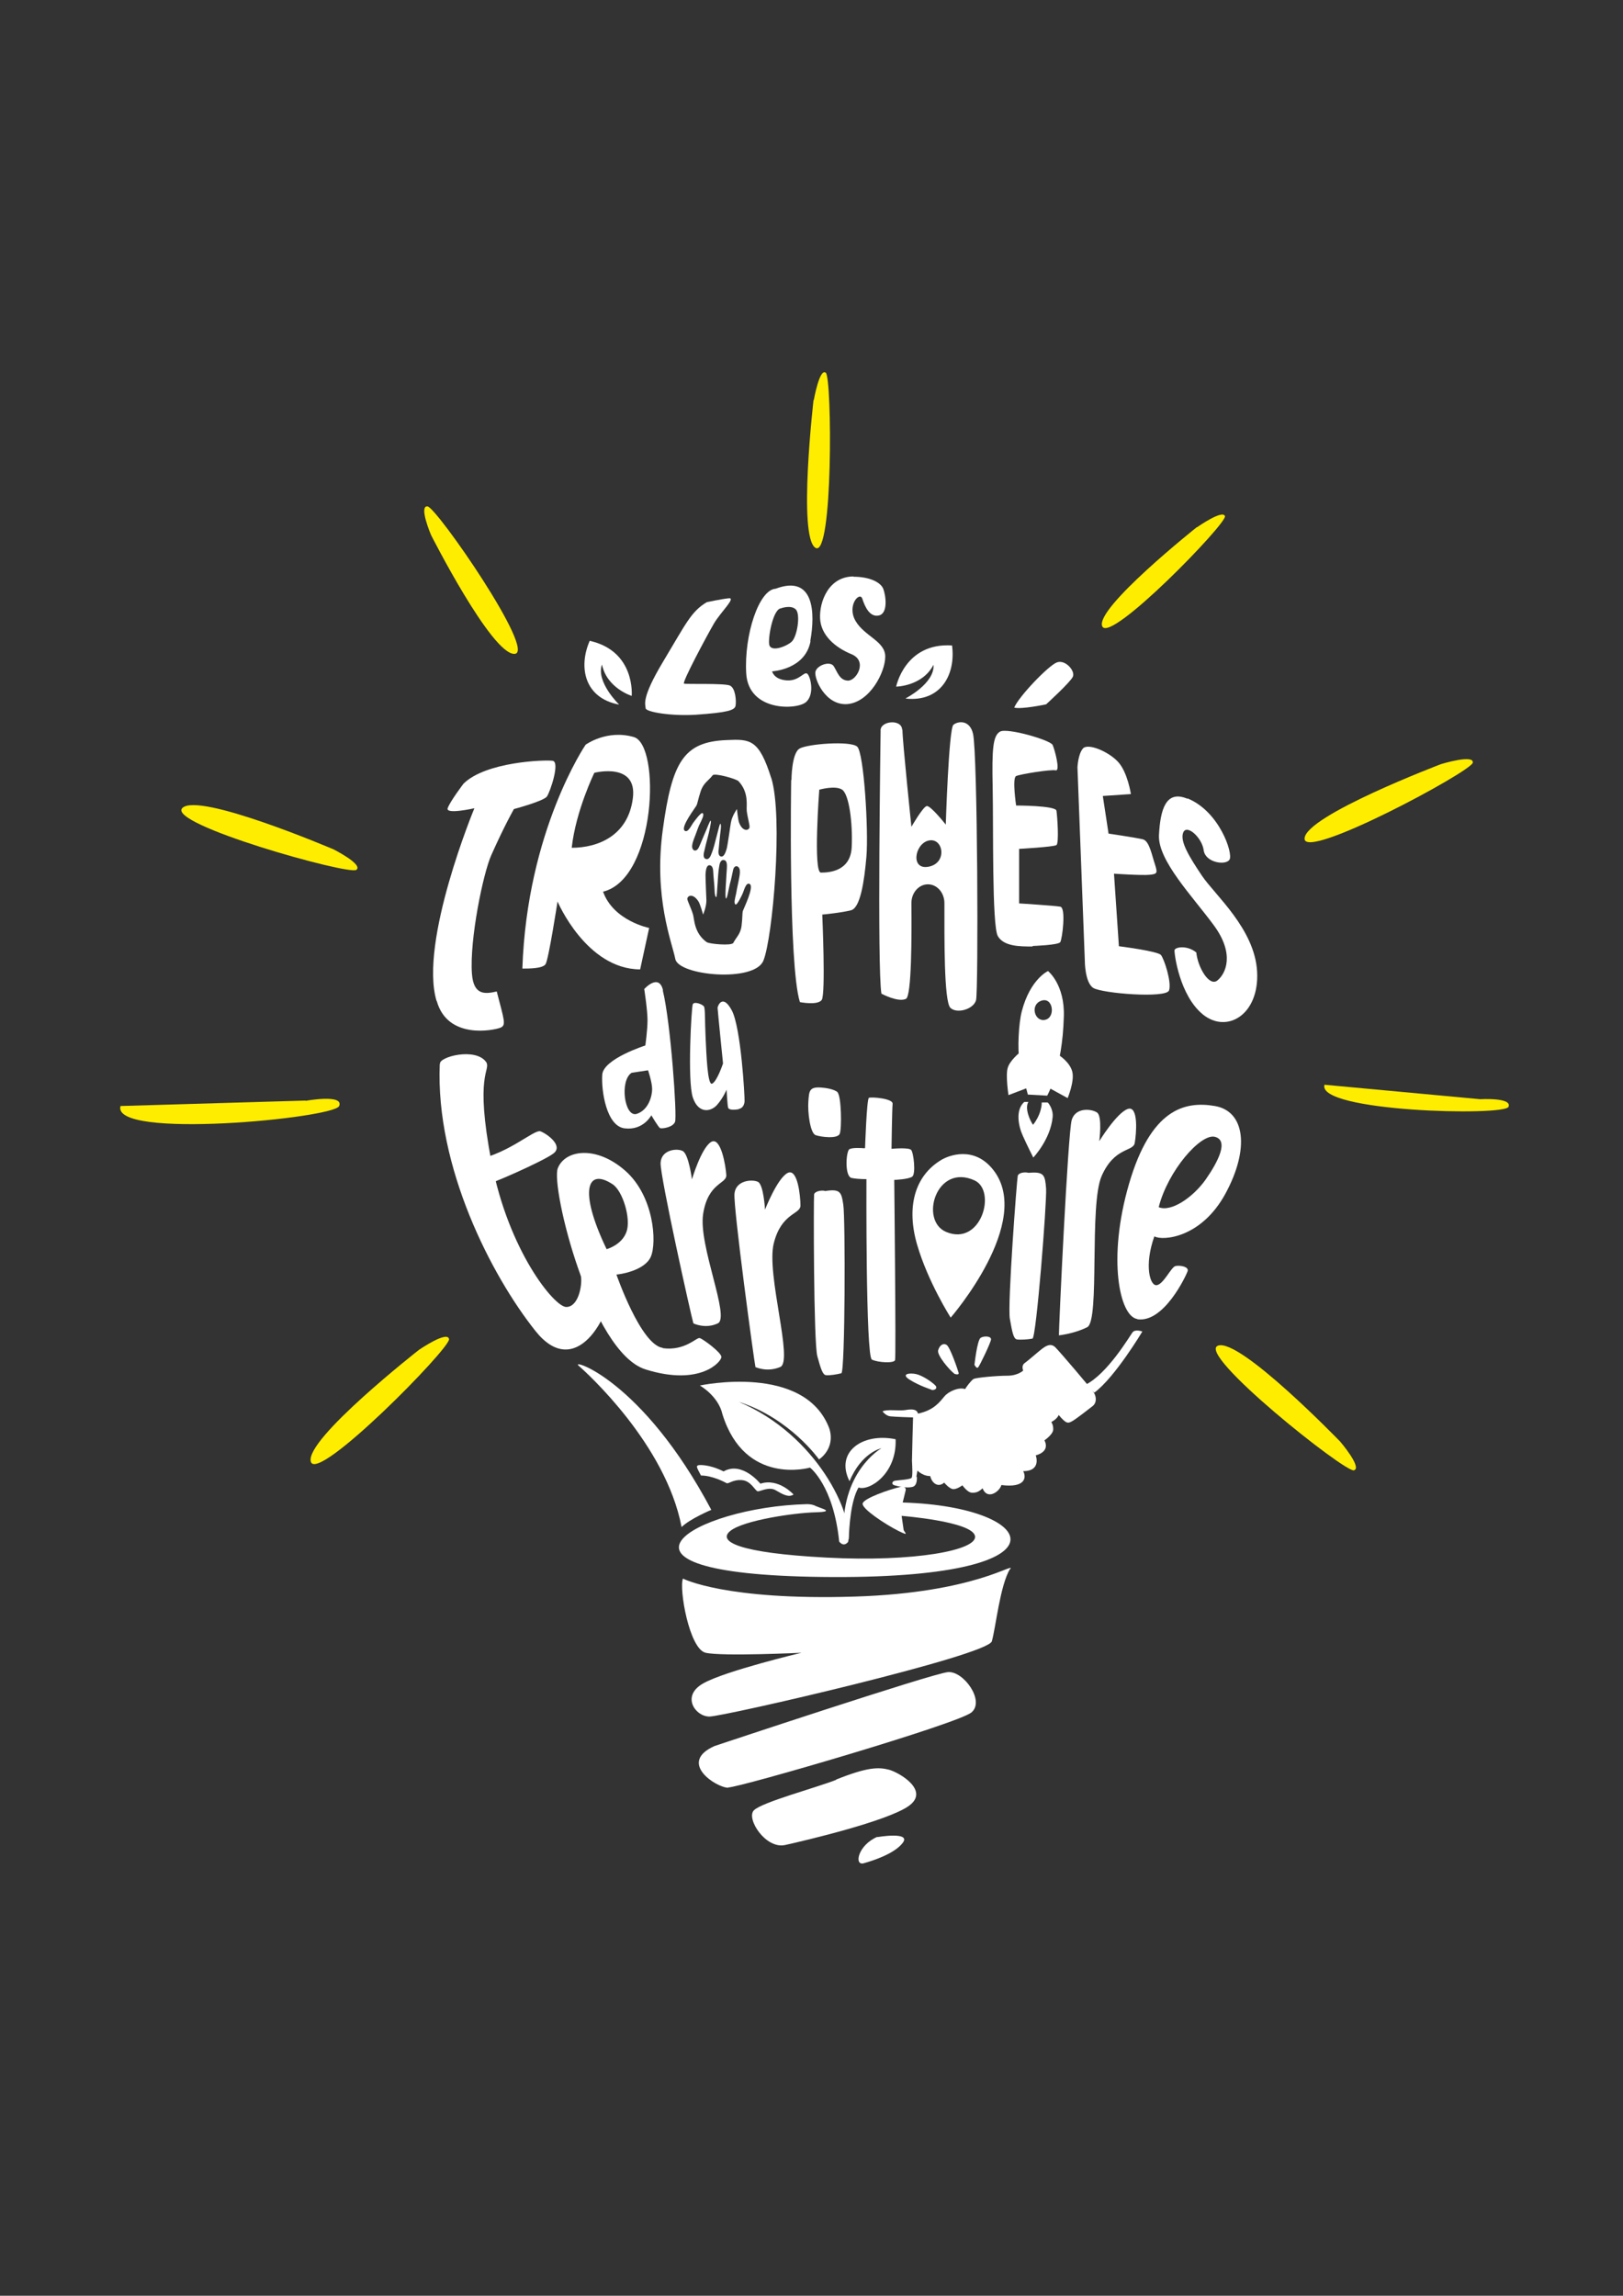 <?xml version="1.0" encoding="UTF-8"?>
<svg id="Calque_1" data-name="Calque 1" xmlns="http://www.w3.org/2000/svg" version="1.1" viewBox="0 0 595.3 841.9">
  <rect x="0" y="0" width="595.3" height="841.9" fill="#333333" stroke="none"/>
  <defs>
    <style>
      .cls-1 {
        fill: #fff;
      }

      .cls-1, .cls-2, .cls-3 {
        stroke-width: 0px;
      }

      .cls-2 {
        fill: #ffed00;
      }

      .cls-3 {
        fill: #fff;
      }
    </style>
  </defs>
  <path class="cls-1" d="M370.5,575.3c-3.7,6.1-5.2,21.2-6.7,26.6-1.6,5.3-98.4,27.6-103.6,27.6s-10.5-7.6-2.2-12.2c8.2-4.6,36-11.2,36-11.2,0,0-29.2,1.4-35.2,0-6-1.4-9.8-23.6-8.3-27.2,0,0,15.5,8.1,63.1,6.6,44.2-1.4,58.6-12.8,57-10.1ZM267.1,655.5c4.3,0,84.1-23.3,89.2-27.5,5.1-4.2-2.9-15.3-8.6-14.8-5.8.5-85.6,27.1-85.6,27.1-13.7,6.1.7,15.3,5,15.3ZM306.7,652.7c-7,2.8-27.3,8.2-30.2,11.2s4.3,14.3,11.5,12.7,37.4-8.7,45.3-14.3c7.9-5.6-3.3-12.2-7.2-13.3-3.9-1-7.9-1-19.4,3.6ZM321.8,673.6c-7.2,3.1-8.6,10.7-5,9.7s11.5-3.6,14.4-7.6c2.9-4.1-9.4-2-9.4-2Z"/>
  <path class="cls-2" d="M121.9,311.3s-49-20.9-55-15,61.1,24.7,63.8,22.7-8.7-7.7-8.7-7.7Z"/>
  <path class="cls-2" d="M528.6,280.2s-49.8,18.9-50.1,27.3c-.3,8.4,61.2-24.6,61.7-27.8s-11.6.5-11.6.5Z"/>
  <path class="cls-2" d="M439,193.3s-37.6,29.9-34.7,36.4c2.9,6.4,45.8-37.8,45-40.4-.8-2.6-10.3,4.1-10.3,4.1Z"/>
  <path class="cls-2" d="M158.1,196.2s22.2,43.8,30.6,43.6c8.4-.3-28.6-53.8-31.9-54.1s1.3,10.5,1.3,10.5Z"/>
  <path class="cls-2" d="M298.4,146.7s-5.8,50.2.7,54.2c6.5,4,6.1-62.3,3.8-64.2s-4.4,10-4.4,10Z"/>
  <path class="cls-2" d="M491.6,528.7s-37-38.3-44.9-35.2c-7.9,3.1,46.7,46.6,49.9,45.7s-5-10.5-5-10.5Z"/>
  <path class="cls-2" d="M112.1,403.6l-67.9,2c-3.5,12.4,78.4,4.5,80.2,0s-12.3-1.9-12.3-1.9Z"/>
  <path class="cls-2" d="M542.9,403.1l-57.1-5.3c-2.9,9.9,66,11.6,67.5,8.1,1.5-3.5-10.4-2.8-10.4-2.8Z"/>
  <path class="cls-2" d="M153.7,495s-41.9,32.8-39.7,41,51.2-41.6,50.7-44.9-11,3.9-11,3.9Z"/>
  <g>
    <path class="cls-3" d="M336.3,541.6c0,.6.2,3.3-1.7,3.7-1.9.5-5.2-.2-6.5-.6s-.9-1.5.2-1.7,5.7-.4,6.1-1.1.2-4.2.1-6.2c0-2,.4-15.9.4-15.9,0,0-6.8-.2-8.4-.4s-2.8-1.8-2.8-1.8c1.5-.9,6.1-.1,8.4-.5s4.2-.4,4.6,1.3c5.8-1.2,8-4.3,9.6-6.2,1.5-1.9,5.3-3.6,7.7-2.8.3-.6,2.2-3.2,3.1-3.7s8.5-1.2,12.4-1.2,5.8-1.9,5.8-1.9c0,0-.8-1.7.5-2.7,1.4-1,4.9-4.1,6.2-5.1s3.3-2.5,5.1-.7,13.2,15.2,14.1,16.6,1.2,3.7-.5,5c-1.7,1.3-5.6,4.4-7.3,5.4s-2.3,1.1-5.1-2.2c-.5,1.5-2.7,2.6-2.7,2.6,0,0,.8,1,.7,2.8s-3.2,3.9-3.2,3.9c2.2,4.4-3.2,5.5-3.2,5.5,0,0,2.2,5.8-4.6,5.8,1.3,2.5.6,6.2-8,5.1-.7,2.5-5.2,5.6-6.9,1.2-1.4,1.3-2.4,1.7-4,1.6s-3.4-2.7-3.4-2.7c0,0-2,1.5-3.4,1.4s-3.3-2.4-3.3-2.4c0,0-1.3,1.4-3,.6s-2.1-3-2.1-3c0,0-2.4.2-4.7-2,0,0-.3,1.7-.4,2.3Z"/>
    <path class="cls-1" d="M336.6,536.6s3.5,2.1,3.9,2.4.2-2.7,2.4-3.7c2.2-1,4,.6,4,.6,0,0,1.4-1.9,3.5-2.4s4.1,1.8,4.1,1.8c0,0,0-1.3,3.3-1.6,3.4-.3,4.5,2.5,4.5,2.5,0,0,0-.4,2-.8s3,2,3.4,3.3,0,3.2,0,3.2c0,0,4.4,1.3,5.4.4s.4-3.1-.6-2.8-2.2-.1-3.5-.5-1.4-1.7.6-1.8,5.4,1,7.6,0,.9-2.7-.3-2.9-7.1-.8-8.1-1.1-.5-2,1.2-1.7,8.9.9,10.4.2,1.2-2.5,0-3.1-8.7-.7-9.9-.8-1.2-2.3.2-2,9.4.7,11.5.1,2.4-1.7,2.1-2.4-1.1-1.2-1.1-1.2c0,0-7.7,1.2-13.4-1.7s-7.3-3.3-10.1-2.2-3.2,2.8-4.5,5.9c-1.2,3.1-2,3.7-5.9,4.8s-4.4-1.9-4-2.7,2.1-4.6,1.7-6.2-.4-2.8-.2-3.4,3.7-3.8,3.7-3.8l.7-1s-1.8-.1-4,2.3-2,3.4-5.4,4.9-4.5,1.5-4.5,1.5l-.7.9-.2,15.1Z"/>
    <path class="cls-1" d="M348.1,526.4c1,.7,4-.2,5.3-2.1,1.2-2,1.2-4.9,2.2-6.1s5.6-3.1,7.2-3,8.3,3.5,12.1,4.7c3.8,1.2,9,.4,10.6-.7s1.6-1.8,1.6-1.8l-10.8-13s-2.2,2.4-5.5,2.6c-3.2.3-11.8.3-12.5.7s-1.4,2.3-3.7,4.8c-2.3,2.5-4.8,3.7-5.3,4.6s0,4.9-.3,6.4-1.7,2.3-.9,2.8Z"/>
    <path class="cls-1" d="M344.5,537.3c-1.5,0-2.5,4.2-.3,4.9,2.2.7,2.4-1.4,2.2-3.1s-1.1-1.9-1.9-1.8Z"/>
    <path class="cls-1" d="M350.7,535.8c-1.4.2-2.2,3.8-2,6.2s2,2.1,2.9,1.4,1.5-2.1,1.7-4.2-.8-3.8-2.6-3.5Z"/>
    <path class="cls-1" d="M357.5,535.7c-1.7-.2-1.7,3-2.2,5.4s1,3.7,1.8,3.8,2.4,0,2.7-4c.4-4.1.6-4.7-2.4-5.2Z"/>
    <path class="cls-1" d="M363.9,537.6c-1.9,0-1.6,3.9-2,6.3s.7,2.4,2.2,1.4,2-4.1,1.5-5.7-1.7-2.1-1.7-2.1Z"/>
    <path class="cls-1" d="M401.4,510.7c7.5-5.5,17.6-22.4,17.6-22.4,0,0-2.6-1-3.6.3s-9.2,15.3-17.4,19.3l3.4,2.8Z"/>
    <path class="cls-1" d="M392.1,518.7s2.8-1.5,4-2.3,2.9-2.3,2.8-3.2-11.4-14.6-12.4-15.5-1.4-1.4-2.1-.9-6.1,5.2-6.1,5.2l13.8,16.7ZM391.9,514.2c-3,.3-2.7-3.2-1.2-3.6,3.5-1,3.4,3.4,1.2,3.6Z"/>
    <path class="cls-1" d="M341.6,509.6s-4.4-1.4-7.9-3.6,0-2.6,2.3-2.1,5.7,2.8,7,4.1-.7,2.1-1.5,1.6Z"/>
    <path class="cls-1" d="M350.1,503.8c-1.7-1.2-6.5-6.8-6-8.6s1.8-2.8,3.1-2,4.1,9.1,4.4,10.2-1.6.4-1.6.4Z"/>
    <path class="cls-1" d="M357.4,500.7s1-9.3,2.3-10.1,3.9-.6,3.8.6-4.1,9.5-4.7,10.2-1.3-.8-1.3-.8Z"/>
    <path class="cls-1" d="M160.1,367c-6.4-21.7,13.9-70.6,13.9-70.6,0,0-10.6,2.4-9.8,0s5.8-9,5.8-9c8.2-8.1,29.9-8.8,32.7-8.4s-.9,11.4-2.1,13.1-12.1,4.6-12.1,4.6c0,0-3.4,5.9-8.3,16.9-3,6.7-8,31-7.1,43.5.6,7.9,4.7,7.5,9.1,6.5,2.7,10.5,3.6,12.4,1.3,13.3s-19.3,4.5-23.3-9.8Z"/>
    <path class="cls-1" d="M214.8,273.1s7.8-5.7,17.7-2.8c9.9,2.9,8.2,51.9-11.3,56.7,3.8,10.7,16.9,13.3,16.9,13.3l-3.3,15.2c-19.8-.1-30.3-24.9-30.3-24.9,0,0-3.3,21.4-4.4,23s-6,1.6-8.5,1.6c1.7-50.6,23.2-82.1,23.2-82.1ZM232.1,292.9c1.9-13.6-14.1-9.5-14.1-9.5,0,0-6.8,13.9-8.3,27.5,9.6,0,20.6-4.4,22.4-18Z"/>
    <path class="cls-1" d="M282.9,285.3c4.4,14.3.5,58.8-2.9,67-3.3,8.1-31.1,5.5-32.3-.6s-8-22.5-4.6-47.4c3.4-24.9,7.6-32.3,23.5-32.9,8.6-.4,11.8-.3,16.3,14ZM268.8,346.1c1.1-2.3,2.8-3.4,3.2-6.6.4-3.2.2-4.6.5-5.5.3-.9,4.2-8.8,2.5-9.8-1.5-.9-2.2,2.9-2.8,3.9,0,0-1.8,3.9-2.4,3.6-.8-.4-.1-2.6.2-4,.1-.6.4-2.3.8-4.1.5-2.6,1.2-5.2-.4-5.9,0,0-1.1-.4-1.5,1.3-.4,1.8-.6,3.1-1.2,5.2-.5,2.1-1,5.4-1.4,5.3-.4-.2-.1-4.7,0-6.1.1-1.4.2-4,.3-4.9,0-.9.3-2.9-1.1-3.1-1.3-.2-1.6,1.6-1.7,2.3-.6,2.9-.7,11.2-1.1,11.3-.3,0-.6-1.1-.6-2.5,0-1.4-.5-5.8-.5-6.8,0-1-.3-2.4-1.4-2.4-1,0-1.3,1.6-1.4,3-.1,1.4.3,9.1.3,9.9,0,2.4-1.2,5.2-1.2,5.2,0,0-1.1-3.9-1.7-4.8-2-3.1-4-2.2-4.1-1,0,.8,1.4,3.4,2.1,5.8.5,1.8.4,6.8,5,10.1,1,.7,9.2,1.4,9.7.3ZM261.4,284.3c-1.5,2-3.4,2.8-4.4,5.9-1,3-1.1,4.4-1.6,5.3-.5.9-5.8,7.8-4.3,9.1,1.3,1.1,2.7-2.5,3.5-3.3,0,0,2.5-3.5,3.1-3.1.8.5-.4,2.6-1,3.9-.3.5-.9,2.1-1.5,3.8-.9,2.4-2.1,4.9-.7,5.9,0,0,1,.6,1.8-1,.8-1.7,1.2-2.9,2.1-4.9.9-1.9,2-5.2,2.3-4.9.3.2-.7,4.6-1.1,6-.4,1.4-1,3.9-1.2,4.8-.2.8-.8,2.8.5,3.2,1.3.4,1.8-1.3,2.1-2,1.2-2.8,2.8-10.9,3.2-10.9.3,0,.3,1.2.1,2.6-.2,1.4-.6,5.8-.7,6.8-.2,1-.1,2.5.9,2.6,1,.2,1.6-1.4,2-2.7.4-1.3,1.4-8.9,1.6-9.8.4-2.4,2.2-4.9,2.2-4.9,0,0,.4,4,.8,5,1.3,3.4,3.5,2.9,3.8,1.8.2-.8-.7-3.6-1-6.1-.2-1.9.9-6.7-3-10.9-.8-.9-8.8-3.1-9.5-2.2Z"/>
    <path class="cls-1" d="M290.3,286.1s0-9.9,3-11.6,18.6-2.9,21.1-.7,4.2,30.9,3.4,40.3c-.8,9.4-2.3,18.8-5.6,19.7s-10.6,1.6-10.6,1.6c0,0,1.3,29.2-.2,31.3-1.5,2.1-8,.8-8,.8-4.3-13.7-3.2-81.5-3.2-81.5ZM300.5,289.6s-2.3,30.4.6,30.4,10.9-.4,11.3-9.4c.4-9-1-19.3-3.5-21-2.5-1.7-8.4,0-8.4,0Z"/>
    <path class="cls-1" d="M378.6,347.1c-4.5,0-10.4,0-12.6-3.8s-1.6-40.5-1.9-54.6.1-18.9,2.7-20.4,18.5,3.1,19.3,4.9,2.9,9.7,1.1,9.3-13,1.4-14.5,2.1,0,10.8,0,10.8c0,0,14.5,0,14.8,1.9s1,11.9,0,12.6-13.7,1.4-13.7,1.4v20c-.1,0,12.9.8,15.1,1.2s.7,11.9,0,13-10,1.4-10,1.4Z"/>
    <path class="cls-1" d="M397.9,352.4s0,7.9,3.1,9.9c3.2,2,26.8,3.9,27.8.9s-1.8-11.6-3-13-15.4-3.2-15.4-3.2l-1.8-26.6s10.2.7,13.1.4,2.9-.7,1.9-3.9c-1.1-3.2-2-8.5-4.4-9.1-2.4-.6-12.6-2.1-12.6-2.1l-2.1-13.8,10.3-.7s-1.2-8-4.7-11.8c-3.5-3.8-11.1-7-12.9-4.9s-2,6.9-2,6.9l2.7,70.9Z"/>
    <path class="cls-1" d="M435.5,292.9c-7.9-3.3-9.9,4-10.4,13.3s12.3,22.5,20.1,33.1c7.8,10.6,4.4,17.7,1.4,20.2-3,2.6-7.3-4.8-7.8-10.2-3.4-2.8-7.9-2-8-.8s1.8,16.6,10.5,23.6c8.8,7,20.6,0,19.8-15.7-.8-15.7-15.5-28.2-20.2-35.2-4.7-7-8.2-12.7-6.9-15.9,1.3-3.2,6.9,1.9,7.5,6.5.6,4.6,8.2,5.7,9.5,3.4s-3.7-17.6-15.4-22.4Z"/>
    <path class="cls-1" d="M372,259.5c1.6-4,12.6-15.5,15.7-16.6s6.8,3.2,5.8,5.3c-1,2.1-9.8,10.1-9.8,10.1,0,0-8.9,1.9-11.7,1.2Z"/>
    <path class="cls-1" d="M270.9,406.7c1.3-.2,2.1-1.3,2.2-2.8s-1.3-27.1-4.7-33.4-5.2-1.5-5.2-.9,2,20.4,2,20.4c0,0-2.2,6.6-4,7.4-1.7.8-2.1-10.8-2.4-17.1s-.1-10.4-.6-11.2-3.6-2-4.1-.8-2,28,0,34.1,6.6,5.4,8.9,2.8c2.3-2.6,3.5-5.6,3.5-5.6,0,0,.3,6,.6,6.7s1.9.8,3.8.5Z"/>
    <path class="cls-1" d="M307.2,400.6c1.4,1.4,1.6,13.3.8,15.2s-6.7,1.2-8.8.5-3-8.7-2.7-12.4c.3-3.8.2-5.6,5.4-5,0,0,3.9.3,5.4,1.7ZM302.5,436.7c-1.6-.3-3.7.3-3.9,1.3s-.2,54.6,1.2,59.4c1.3,4.8,2,6.7,3.1,6.9s4.3-.3,5.7-.7,1.5-57.3.7-61.9c-.7-4.6-1.1-5.8-6.8-4.9Z"/>
    <path class="cls-1" d="M377.3,430.1c-1.6-.4-3.7,0-4,1.1s-3.8,47.2-2.9,52.4c.9,5.2,1.4,7.4,2.6,7.6s4.3,0,5.7-.3,5.3-50,5-55c-.4-5-.7-6.3-6.4-5.8Z"/>
    <path class="cls-1" d="M317.2,421.1c-1.4-.1-4.3-.3-5.6.3s-1.9,10.1.8,10.6,5.4.4,5.4.4c0,0-.3,65.1,2,66.2s8.1,1.4,8.5.2-.3-66.1-.3-66.1c0,0,5.2-.2,6.6-1.2s.5-8.8-.4-9.8-7.2-.4-7.2-.4c0,0,.2-14.5.4-16.5.2-2-7.9-2.6-8.7-2.2s-1.4,18.3-1.4,18.3Z"/>
    <path class="cls-1" d="M243.1,494.4c8.2,1.1,12.4-4.1,13.6-3.7s7.8,5.2,7.9,6.9-7.7,10.9-27.8,4.6c-20-6.2-34.9-67-32.2-73.8,2.7-6.8,14.1-8.4,24.7.9,10.6,9.3,11.7,26.4,9.4,31.6s-11.7,6.5-12.6,6.5c0,0,8.9,25.8,17,26.9ZM229.8,451.7c1.7-4.8-1.4-15-5.1-17.4-9.2-6.1-12.7,1.9-2.2,23.8,0,0,5.6-1.5,7.3-6.4Z"/>
    <path class="cls-1" d="M364.3,429c15,19-15.6,54.2-15.6,54.2,0,0-8.3-13-12.3-26.7s-1-25.2,8.8-31.1c2.8-1.7,12.1-5.3,19.1,3.6ZM347.1,451.8c12.8,5.3,18.5-15.1,10.4-18.9-14.1-6.5-20.4,14.8-10.4,18.9Z"/>
    <path class="cls-1" d="M243.1,363.2c2.9,11.7,5.3,46.1,4.5,48.2s-4.9,2.6-5.5,2.3-3.2-4.7-3.2-4.7c0,0-2.9,5.6-9.7,4.8-6.8-.7-8.7-13.9-8.3-19.7s15.8-10.7,15.8-10.7c0,0,.8-5.6.8-9.3,0-3.7-1.2-11.4-1.2-11.4,0,0,5.4-6,6.9.5ZM231.7,393.4c-4.5,2.8-2.7,16.4,1.8,15.1,4.4-1.4,5.7-6.6,5.7-9.1,0-2.5-1.5-6.9-1.5-6.9l-5.9.9Z"/>
    <path class="cls-1" d="M417.1,483.7c-6.4-1-11-22-3-49.5,8-27.5,20.4-30.5,31.5-28.6,11.1,1.9,12.8,15.7,3.9,32.1-8.9,16.4-23.1,17.4-26.1,15.7-3.8,10.7-1.6,18.3.9,17.9s5.2-6.5,6.8-7c1.6-.4,5.1.2,4.5,1.9s-8.7,19-18.4,17.6ZM442.2,432.6c4.6-6.6,8.6-14.4,3.4-15.7s-17.2,12.4-20.6,25.8c4.5,1.9,12.5-3.5,17.2-10.1Z"/>
    <path class="cls-1" d="M259.3,220.8c-5.8,3.4-7.7,7.9-16,21.7-8.3,13.8-6.5,15.8-6.5,17.2s9.4,3,18.6,2.4c11.3-.8,14.1-1.6,14.4-3.3s0-6.5-2.1-7.4c-2.1-.9-15.9-.4-16.8-.7s8.5-17.8,11-22.1c2.5-4.2,8.2-9.5,5.4-9.2s-7.9,1.4-7.9,1.4Z"/>
    <path class="cls-1" d="M297.3,235.1c-1.9,10.5-14.1,11.1-14.1,11.1,0,0,.6,2.9,5.2,3.3s6.4-3.2,7.6-2.5,3,7.6-.4,10.5-21.1,3.5-21.9-10.6c-.8-14.1,4.7-30.7,10.8-31,14.1-5.3,14.6,8.8,12.7,19.2ZM286.4,223.1c-2.7.3-4.6,9.7-4.3,13s6.1,1.1,8.2-.7,3.4-10.1,1.6-11.9c-1.8-1.8-5.5-.4-5.5-.4Z"/>
    <path class="cls-1" d="M313.1,211.4c-9.2,0-12.6,9.3-12.3,15.4.3,6.1,5.4,10.6,11.5,13.1,6.1,2.5,1.8,9.8-1.3,9.7s-3.9-3.3-5.2-5.3-6.1-.4-6.7,2c-.6,2.4,3.6,12.6,11.8,11.9,8.2-.8,13.8-11.7,13.8-17.4,0-5.7-7.6-7.4-10.9-13.1-3.3-5.7,1.6-11,2.5-8.1.9,2.8,2.7,6.9,6.1,6.1s2.5-7.3,1.6-9.7c-.9-2.4-4.9-4.5-11-4.5Z"/>
    <path class="cls-1" d="M331,267.5c0,4.2,3.3,35.7,3.3,35.7,0,0,4.2-7.3,5.6-7.6s7,6.8,7,6.8c0,0,1.1-35.2,2.8-36.6s6-1.9,7.2,3.3c1.7,7.5,2,94.4,1.1,97.7s-7,5.1-9.4,2.8-2.2-26.1-2.2-38.4c0-3.9-2.8-7-6.2-6.9h0c-3.3.1-6,3.2-5.9,7.1.1,11.6.1,33.9-2,34.9-2.9,1.4-9-1.9-9-1.9-1.6-8.9-.3-96.3-.3-96.3-.4-3.8,7.9-4.6,7.9-.4ZM340.4,308.3c-5,1.4-6.5,11,.4,9.5,6.9-1.5,5.1-11-.4-9.5Z"/>
    <path class="cls-1" d="M227.1,258.4c-12.8-2.4-15-13.8-10.8-23.4,16.9,3.8,15.4,20.2,15.4,20.2,0,0-9.1-2.8-10.9-11.5-2.3,6.4,6.3,14.7,6.3,14.7Z"/>
    <path class="cls-1" d="M332.3,256.2c13,1.3,18.3-9.1,16.9-19.5-17.3-1.1-20.5,15.1-20.5,15.1,0,0,9.6-.1,13.7-8,.5,6.8-10.2,12.3-10.2,12.3Z"/>
    <g>
      <path class="cls-1" d="M373.9,386.1s-3.6,2.9-4.3,5.6c-.8,2.7.3,9.9.3,9.9l7.1-2.7-3-12.8Z"/>
      <path class="cls-1" d="M384.5,398.8l7.1,3.9s2.6-6.2,1.7-9.7c-.9-3.5-4.7-5.9-4.7-5.9l-4.1,11.7Z"/>
      <path class="cls-1" d="M373.9,389.1c-.7-4.5-.3-13.8.9-18.3,3.1-11.8,9.6-14.7,9.6-14.7,0,0,6.2,4.9,5.8,16.7-.5,19.3-6.1,29-6.1,29l-7.1-.4c-1.2-5-2-4.7-3.2-12.3ZM381.9,367c-4.2,1.5-2.4,7.8,1.4,7,4-.8,3-8.6-1.4-7Z"/>
      <path class="cls-1" d="M384.2,404.3h-2.1c0,1.5-.5,4.8-3.2,8.2-1.2-1.7-3.1-6.1-1.7-8.4h-1.5c-3.4,3-2.1,9.1-.5,12.5,1.5,3.4,3.8,7.9,3.8,7.9,0,0,6.3-6.6,7.1-14.8.3-3.1-1.7-5.3-1.7-5.3Z"/>
    </g>
    <path class="cls-1" d="M161.3,390.2c-1.6,37.8,19,77.7,35.1,97.9,14.3,18,27.7-3.6,28.9-20.5.3-4-3.3-7.4-7.4-6.6s-5.3,3.4-4.8,7-1,11.3-5.4,11.3-21.2-20.7-27.4-53.1c-6.3-32.4-.3-33.5-1.9-36.6-3.8-5.7-17.7-2-17,.6Z"/>
    <path class="cls-1" d="M172.5,432.2"/>
    <path class="cls-1" d="M171.3,425.9c14.2-1.5,24.5-12,27-11s8.4,5.3,4.7,8.1c-3.6,2.8-24.5,12-26.2,11.9s-5.6-9-5.6-9Z"/>
    <path class="cls-1" d="M254.3,485.2c-.7-2.2-12.2-53.8-12-58.7s6-5.5,8.1-4.4c2.2,1.1,3.4,10.4,3.4,10.4,0,0,3.4-11.5,7-13.7s5.4,8.8,5.6,12.1-6.7,2.7-8.5,14.3c-1.8,11.5,10,37.9,5.4,40.1-4.6,2.2-9,0-9,0Z"/>
    <path class="cls-1" d="M277.1,501.4c-.5-2.2-8.2-58.8-7.7-63.7s6.5-5.3,8.6-4.3,2.6,10.2,2.6,10.2c0,0,4.4-11.3,8.2-13.4,3.8-2.1,4.8,8.6,4.8,11.9s-7,2.6-9.8,13.9c-2.8,11.3,7.3,43.2,2.4,45.3-4.9,2.1-9.2,0-9.2,0Z"/>
    <path class="cls-1" d="M388.4,489.9c-.1-2.2,3.3-74.5,4.7-79.2,1.4-4.7,7.3-4.1,9.3-2.7s.8,10.5.8,10.5c0,0,6.3-10.3,10.4-11.8s3.2,9.3,2.6,12.5-7.4,1.4-12.1,12c-4.7,10.6-.6,53.1-5.3,55.5s-10.4,3-10.4,3Z"/>
    <path class="cls-1" d="M250,560c-5.8-30.3-34.7-56.5-37.8-59.2s23.3,5,48.7,52.9c0,0-7.7,3.2-10.9,6.3Z"/>
    <path class="cls-1" d="M307.8,565.3c-2.1-20.6-10.7-27.1-10.7-27.1,0,0-23.8,6.9-32.1-19.5-1.5-6.8-8.3-10.6-8.3-10.6,0,0,38.5-8.3,47.5,15.8,2.3,7.5-3.8,11.3-3.8,11.3,0,0-10.6-15.1-29.4-21.1,28.7,12.1,42.1,41.3,40.1,51.3,0,0-1.5,2.3-3.4-.2Z"/>
    <path class="cls-1" d="M309.5,563.7c-1.6-23.9,13.8-32.6,13.8-32.6,0,0-7.3,1.5-11.7,12.1-5.4-10.7,4.7-17.9,16.9-15.4.5,12.8-9.8,19.1-13.6,17.7-2.9,5-3.4,14.5-3.6,19l-1.7-.8Z"/>
    <path class="cls-1" d="M299.4,552.4c-1-.6-2.2-.8-3.4-.8-41.4,1-83.2,25.6,5.3,26.7,94,1.2,80.5-25.8,29.8-27.3l1.1-4.5c.2-.9-.7-1.5-1.6-1.3-4.5,1-13.9,4.3-14.2,6.2s8.3,7.6,13.1,10,1.7.2,1.9-.7l-.7-4.8s25.6,2,26.9,7.3-22.3,9.7-54.5,8-40.1-5.9-35.2-9.8,23.4-6.6,31.1-6.8,2.1-1.4.5-2.2Z"/>
    <path class="cls-1" d="M291.1,548.1s-5.5-6.2-12.2-4c0,0-6.7-8.4-13.5-4.5-5.6-2.8-9.1-2.3-9.1-2.3-1,.3-1,.4.8,3.8,4.1,0,8.7,2.4,9.4,2.8s2.3-1.4,5.7-1.1,4.8,4.1,5.8,4.1,4.1-1.8,6.5-.4,4.7,2.8,6.5,1.6Z"/>
  </g>
</svg>